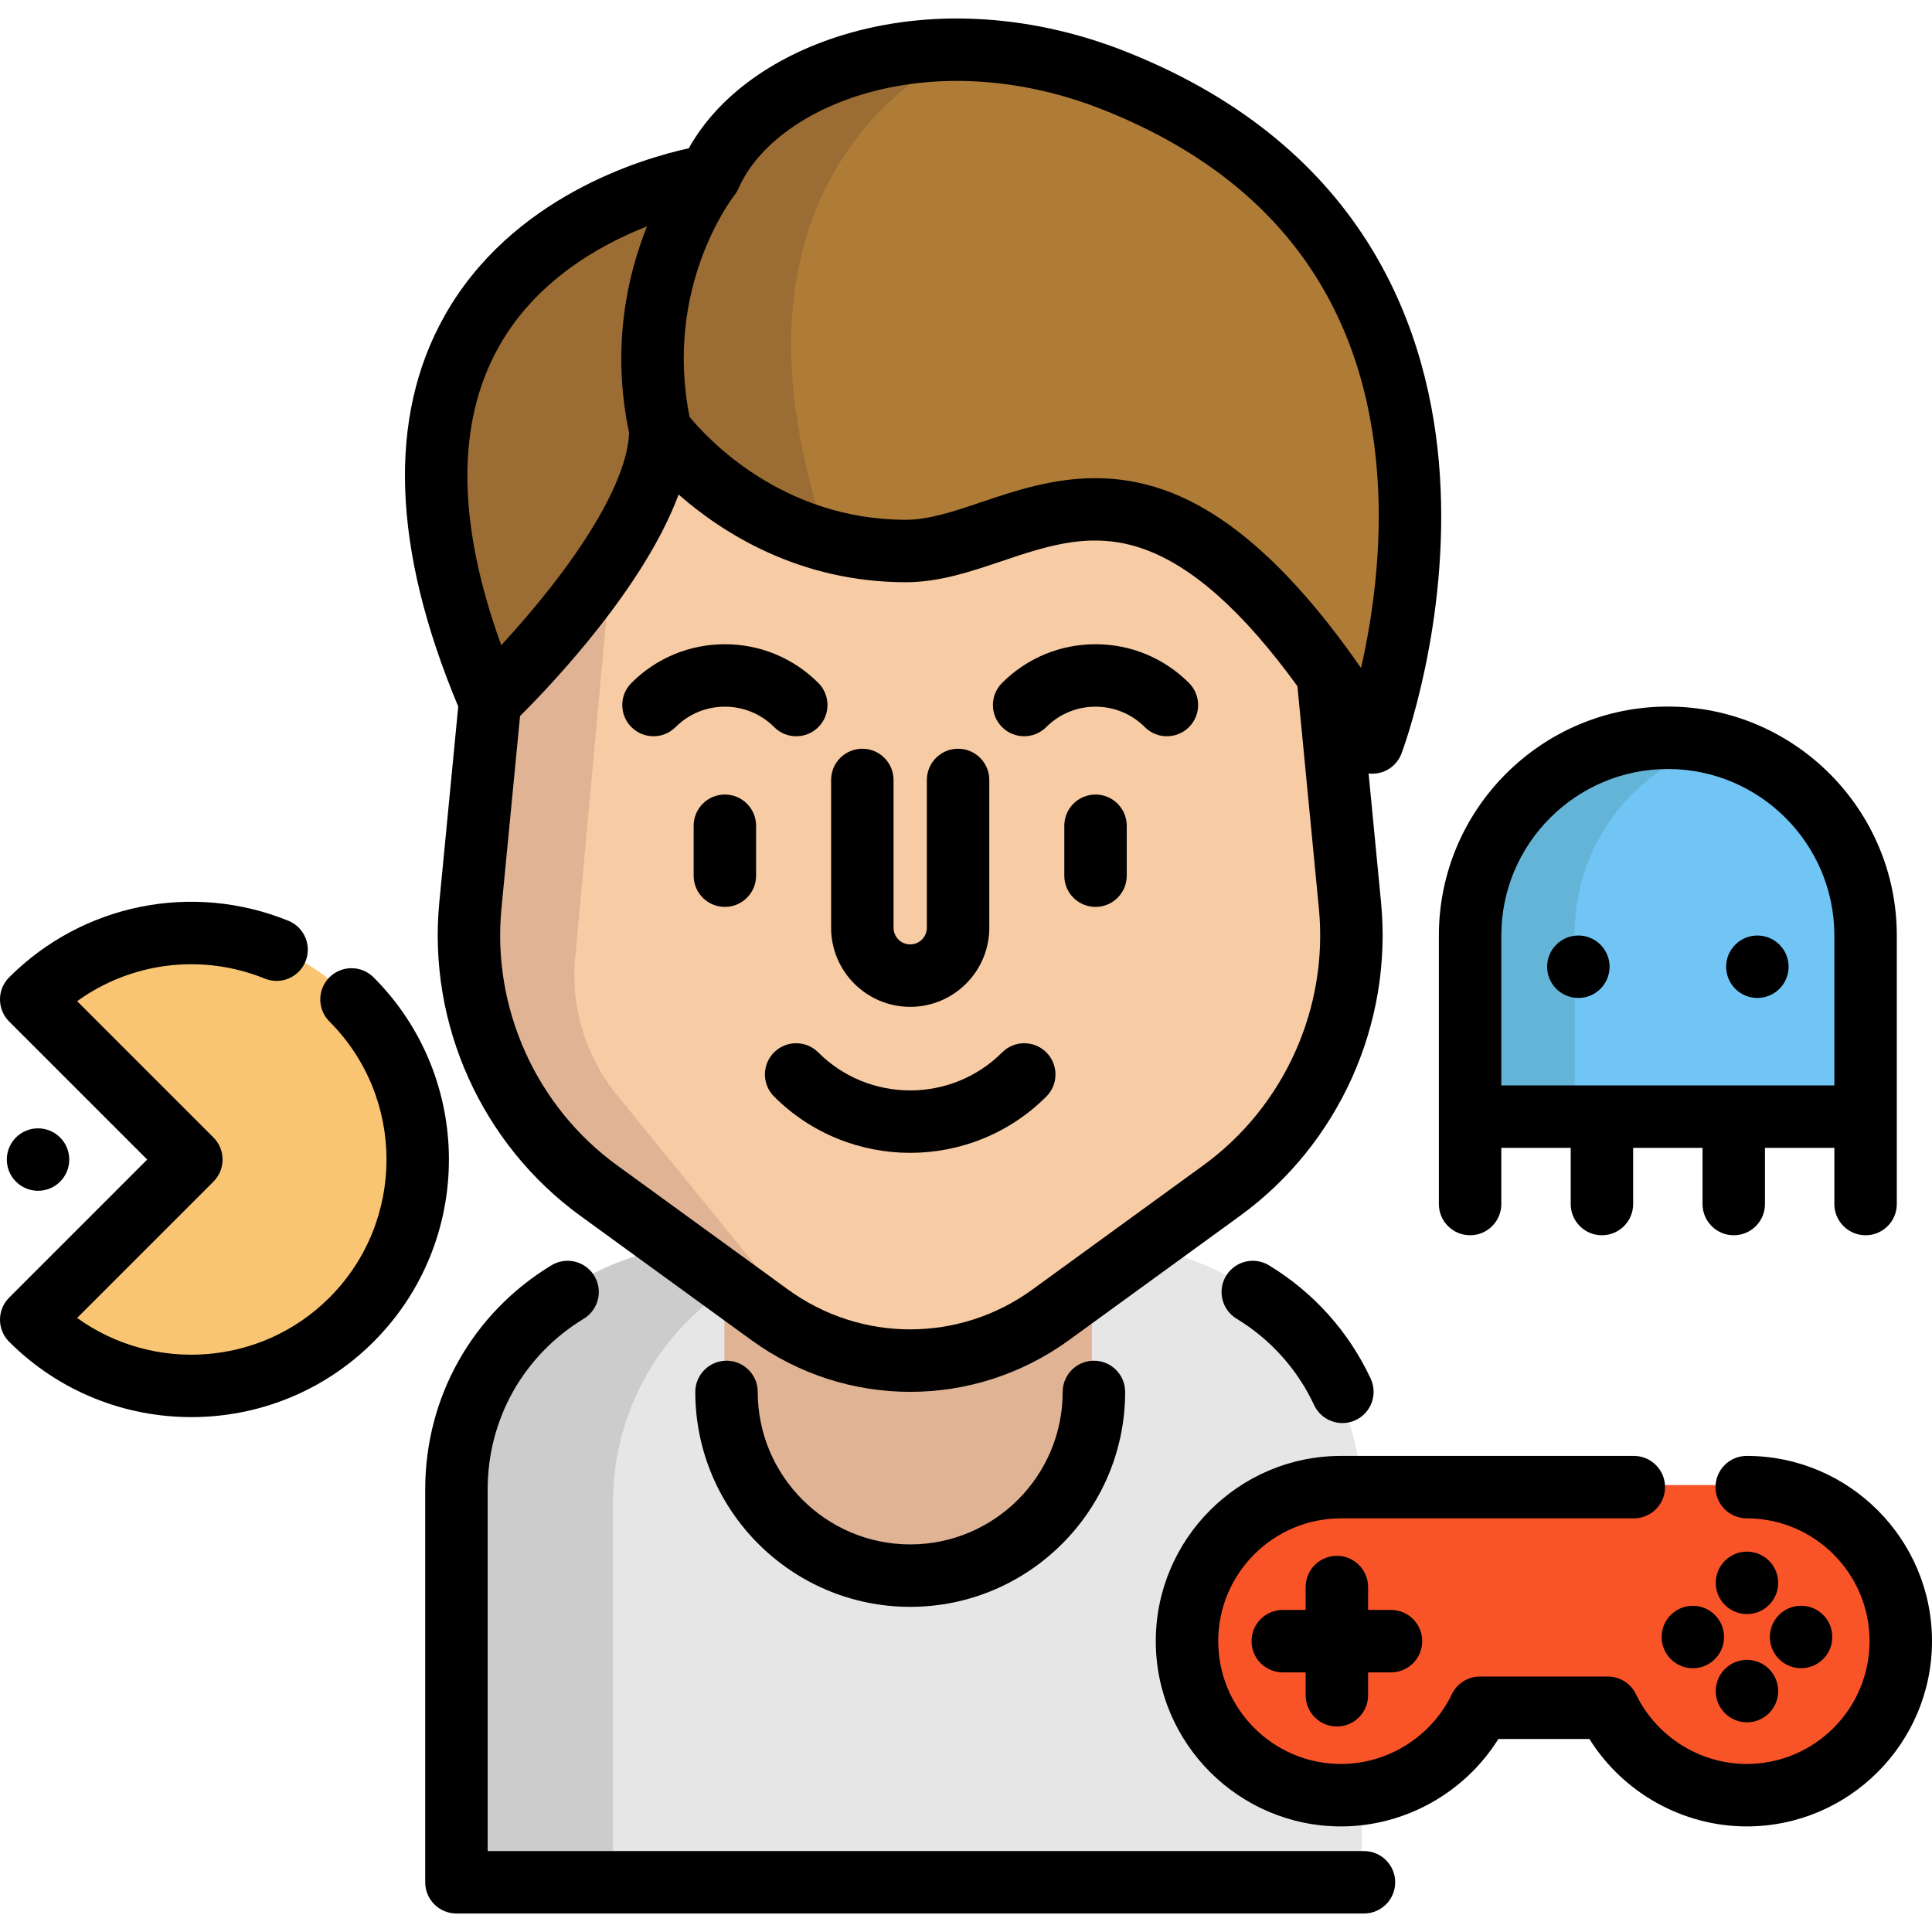 <?xml version="1.0" encoding="iso-8859-1"?>
<!-- Uploaded to: SVG Repo, www.svgrepo.com, Generator: SVG Repo Mixer Tools -->
<svg height="800px" width="800px" version="1.1" id="Layer_1" xmlns="http://www.w3.org/2000/svg" xmlns:xlink="http://www.w3.org/1999/xlink" 
	 viewBox="0 0 512 512" xml:space="preserve">
<path style="fill:#E6E6E6;" d="M292.685,329.88H188.639c-37.682,0-68.231,30.548-68.231,68.231v100.153h240.506V398.111
	C360.914,360.427,330.367,329.88,292.685,329.88z"/>
<path style="fill:#CCCCCC;" d="M230.679,329.88h-42.04c-37.682,0-68.231,30.548-68.231,68.231v100.153h42.04V398.111
	C162.448,360.427,192.996,329.88,230.679,329.88z"/>
<path style="fill:#E0B394;" d="M289.345,306.171v62.152c0,26.885-21.798,48.683-48.683,48.683
	c-26.893,0-48.683-21.798-48.683-48.683v-62.152H289.345z"/>
<path style="fill:#F7CBA4;" d="M203.424,347.879l-45.287-32.903c-23.931-17.387-36.878-46.14-34.033-75.584l7.855-81.284
	c5.41-55.984,52.456-98.702,108.7-98.702l0,0c56.244,0,103.29,42.719,108.7,98.702l7.855,81.284
	c2.845,29.444-10.1,58.196-34.033,75.584l-45.287,32.903C255.691,364.011,225.626,364.011,203.424,347.879z"/>
<path style="fill:#E0B394;" d="M152.286,255.411c-0.761,12.875,3.431,25.54,11.727,35.414l47.332,58.163
	c2.471,2.946,5.273,5.417,8.307,7.392c-5.693-1.986-11.165-4.832-16.229-8.506l-45.288-32.899
	c-23.929-17.387-36.87-46.137-34.024-75.583l7.844-81.287c5.362-55.438,51.543-97.868,107.069-98.674
	c-34.2,0.827-72.927,33.064-74.946,67.397L152.286,255.411z"/>
<path style="fill:#AF7C38;" d="M363.12,196.217c-59.575-97.085-91.569-50.749-123.563-50.749c-7.37,0-14.166-0.993-20.355-2.626
	c-29.004-7.634-44.736-29.368-44.736-29.368c0,28.684-45.145,71.931-45.145,71.931C76.454,62.063,187.55,46.11,187.55,46.11
	c8.727-19.913,36.186-34.708,69.548-33.406c11.981,0.452,24.713,2.979,37.62,8.098C411.662,67.138,363.12,196.217,363.12,196.217z"
	/>
<path style="fill:#9B6C34;" d="M219.202,142.842c-29.004-7.634-44.736-29.368-44.736-29.368c0,28.684-45.145,71.931-45.145,71.931
	C76.454,62.063,187.55,46.11,187.55,46.11c8.727-19.913,36.186-34.708,69.548-33.406C255.311,13.399,184.572,41.664,219.202,142.842
	z"/>
<path style="fill:#F95428;" d="M462.354,393.552H354.839c-22.545,0-40.82,18.275-40.82,40.82c0,22.545,18.275,40.82,40.82,40.82
	c16.221,0,30.232-9.462,36.815-23.168h33.885c6.584,13.706,20.594,23.168,36.815,23.168c22.545,0,40.82-18.275,40.82-40.82
	C503.174,411.827,484.898,393.552,462.354,393.552z"/>
<path style="fill:#F9C573;" d="M50.16,306.744L7.722,264.306c23.437-23.437,61.437-23.437,84.875,0
	c23.438,23.437,23.437,61.437,0,84.875c-23.437,23.437-61.437,23.437-84.875,0L50.16,306.744z"/>
<path style="fill:#71C5F4;" d="M441.443,194.969L441.443,194.969c-28.942,0-52.404,23.462-52.404,52.404v47.991h104.808v-47.991
	C493.847,218.432,470.386,194.969,441.443,194.969z"/>
<path style="fill:#64B4D8;" d="M455.575,196.913c-4.497-1.257-9.232-1.944-14.13-1.944l0,0c-28.942,0-52.404,23.462-52.404,52.404
	v47.991h28.261v-47.991C417.301,223.329,433.5,203.082,455.575,196.913z"/>
<path d="M265.586,278.893c-13.439,13.44-35.308,13.441-48.75,0c-3.23-3.231-8.47-3.23-11.701,0
	c-3.231,3.231-3.231,8.471,0.001,11.702c9.947,9.946,23.011,14.919,36.076,14.919c13.066,0,26.131-4.973,36.077-14.919
	c3.231-3.231,3.231-8.471,0-11.702C274.055,275.661,268.817,275.661,265.586,278.893z"/>
<path d="M192.098,210.56c-4.571,0-8.274,3.705-8.274,8.274v13.234c0,4.57,3.704,8.274,8.274,8.274s8.274-3.705,8.274-8.274v-13.234
	C200.372,214.265,196.669,210.56,192.098,210.56z"/>
<path d="M290.324,170.73c-9.357,0-18.153,3.643-24.769,10.259c-3.231,3.231-3.231,8.471,0.001,11.702c3.23,3.231,8.47,3.23,11.701,0
	c3.49-3.491,8.13-5.413,13.067-5.413c4.936,0,9.576,1.922,13.066,5.413c1.616,1.616,3.733,2.424,5.852,2.424
	c2.117,0,4.235-0.808,5.85-2.424c3.232-3.231,3.232-8.471,0.001-11.702C308.476,174.374,299.68,170.73,290.324,170.73z"/>
<path d="M205.166,192.691c1.615,1.615,3.733,2.424,5.85,2.424s4.235-0.808,5.852-2.424c3.231-3.231,3.231-8.471-0.001-11.702
	c-6.615-6.616-15.412-10.259-24.768-10.259c-9.357,0-18.153,3.643-24.769,10.259c-3.231,3.231-3.231,8.471,0.001,11.702
	c3.23,3.231,8.47,3.23,11.701,0c3.49-3.491,8.13-5.413,13.067-5.413C197.034,187.279,201.675,189.201,205.166,192.691z"/>
<path d="M290.324,210.56c-4.571,0-8.274,3.705-8.274,8.274v13.234c0,4.57,3.704,8.274,8.274,8.274c4.571,0,8.274-3.705,8.274-8.274
	v-13.234C298.598,214.265,294.894,210.56,290.324,210.56z"/>
<path d="M361.467,490.551H129.235v-95.86c0-18.63,9.524-35.535,25.477-45.221c3.905-2.372,5.15-7.461,2.779-11.367
	c-2.371-3.907-7.46-5.15-11.368-2.779c-20.937,12.712-33.437,34.904-33.437,59.366v104.135c0,4.57,3.704,8.274,8.274,8.274h240.506
	c4.571,0,8.274-3.705,8.274-8.274C369.741,494.256,366.037,490.551,361.467,490.551z"/>
<path d="M336.293,335.324c-3.905-2.371-8.995-1.128-11.368,2.779c-2.371,3.907-1.126,8.996,2.779,11.367
	c8.998,5.463,16.104,13.376,20.549,22.884c1.404,3.006,4.388,4.772,7.501,4.772c1.173,0,2.366-0.25,3.499-0.781
	c4.139-1.935,5.927-6.86,3.99-10.999C357.412,352.869,348.093,342.488,336.293,335.324z"/>
<path d="M281.624,368.875c0,22.282-18.128,40.408-40.409,40.408s-40.408-18.127-40.408-40.408c0-4.57-3.704-8.274-8.274-8.274
	s-8.274,3.705-8.274,8.274c0,31.407,25.551,56.957,56.957,56.957c31.407,0,56.958-25.551,56.958-56.957
	c0-4.57-3.704-8.274-8.274-8.274C285.327,360.601,281.624,364.305,281.624,368.875z"/>
<path d="M241.211,266.825c11.559,0,20.962-9.403,20.962-20.962v-39.165c0-4.57-3.704-8.274-8.274-8.274
	c-4.571,0-8.274,3.705-8.274,8.274v39.165c0,2.434-1.979,4.413-4.413,4.413c-2.434,0-4.413-1.979-4.413-4.413v-39.165
	c0-4.57-3.704-8.274-8.274-8.274s-8.274,3.705-8.274,8.274v39.165C220.249,257.422,229.652,266.825,241.211,266.825z"/>
<path d="M462.906,385.83c-4.571,0-8.274,3.705-8.274,8.274c0,4.57,3.704,8.274,8.274,8.274c17.946,0,32.546,14.6,32.546,32.546
	s-14.599,32.546-32.546,32.546c-12.441,0-23.966-7.253-29.356-18.477c-1.378-2.867-4.277-4.691-7.459-4.691h-33.885
	c-3.182,0-6.081,1.824-7.459,4.692c-5.39,11.223-16.914,18.476-29.356,18.476c-17.946,0-32.546-14.6-32.546-32.546
	s14.599-32.546,32.546-32.546h77.594c4.571,0,8.274-3.705,8.274-8.274c0-4.57-3.704-8.274-8.274-8.274h-77.594
	c-27.07,0-49.094,22.024-49.094,49.094s22.024,49.094,49.094,49.094c16.97,0,32.805-8.943,41.691-23.168h24.132
	c8.888,14.227,24.721,23.168,41.691,23.168c27.07,0,49.094-22.024,49.094-49.094S489.976,385.83,462.906,385.83z"/>
<path d="M354.287,457.54c4.571,0,8.274-3.705,8.274-8.274v-6.068h6.068c4.571,0,8.274-3.705,8.274-8.274s-3.704-8.274-8.274-8.274
	h-6.068v-6.068c0-4.57-3.704-8.274-8.274-8.274c-4.571,0-8.274,3.705-8.274,8.274v6.068h-6.068c-4.571,0-8.274,3.705-8.274,8.274
	s3.704,8.274,8.274,8.274h6.068v6.068C346.013,453.835,349.717,457.54,354.287,457.54z"/>
<path d="M116.419,239.153c-3.114,32.221,11.219,64.054,37.406,83.073l45.288,32.91c12.589,9.147,27.338,13.721,42.094,13.72
	c14.751-0.001,29.511-4.574,42.103-13.72l45.287-32.91c26.181-19.023,40.511-50.855,37.395-83.073l-3.301-34.174
	c0.322,0.039,0.649,0.063,0.977,0.063c0.261,0,0.526-0.012,0.79-0.038c3.146-0.301,5.845-2.366,6.957-5.324
	c0.522-1.386,12.735-34.393,10.166-73.782c-2.421-37.111-18.83-86.708-83.264-112.238C274.127,4.075,248.3,2.29,225.59,8.631
	c-19.769,5.522-35.194,16.571-43.056,30.667c-12.304,2.686-47.008,12.846-64.767,44.475c-15.076,26.851-13.831,61.656,3.67,103.463
	L116.419,239.153z M318.87,308.839l-45.286,32.909c-19.366,14.066-45.385,14.066-64.742,0.001l-45.29-32.911
	c-21.466-15.59-33.214-41.681-30.662-68.092l4.928-50.988c8.167-8.124,32.873-34.027,42.021-58.704
	c11.689,10.256,32.061,23.242,60.269,23.242c8.804,0,17.208-2.833,25.334-5.572c12.309-4.149,23.937-8.068,37.537-3.273
	c12.976,4.574,26.438,16.55,40.853,36.397l5.689,58.901C352.074,267.154,340.33,293.246,318.87,308.839z M230.042,24.571
	c19.247-5.376,41.331-3.786,62.181,4.475c45.102,17.87,69.599,50.651,72.812,97.43c1.356,19.723-1.493,38.015-4.351,50.548
	c-17.793-25.611-34.962-41.106-52.201-47.183c-6.387-2.252-12.464-3.124-18.218-3.124c-11.349,0-21.434,3.399-30.109,6.324
	c-7.178,2.419-13.956,4.705-20.047,4.705c-32.841,0-52.726-21.618-57.368-27.278c-6.79-34.06,10.956-57.518,11.855-58.676
	c0,0,0.001-0.001,0.001-0.002c0.002-0.003,0.009-0.011,0.011-0.013c0.003-0.004,0.006-0.009,0.009-0.013
	c0.424-0.541,0.784-1.136,1.067-1.782C200.626,38.699,213.47,29.2,230.042,24.571z M132.134,91.987
	c9.718-17.395,26.477-26.954,39.34-31.998c-5.213,12.944-9.536,31.954-4.762,54.699c-0.317,9.69-7.612,24.127-20.66,40.802
	c-4.666,5.963-9.369,11.326-13.216,15.504C121.119,138.683,120.873,112.145,132.134,91.987z"/>
<path d="M99.001,259.007c-3.231-3.23-8.47-3.231-11.702,0c-3.231,3.231-3.231,8.47,0,11.701c20.174,20.174,20.174,53,0.001,73.173
	c-18.182,18.182-46.645,19.977-66.856,5.384l36.119-36.119c3.231-3.231,3.231-8.47,0-11.701l-36.12-36.12
	c14.292-10.332,33.027-12.761,49.744-5.982c4.234,1.719,9.061-0.323,10.778-4.559c1.718-4.234-0.323-9.06-4.559-10.778
	c-25.494-10.337-54.532-4.448-73.982,15.001c-3.231,3.231-3.231,8.47,0,11.701l36.587,36.587L2.424,343.882
	c-3.231,3.231-3.231,8.47,0,11.701c13.315,13.315,30.799,19.971,48.289,19.97c17.486-0.001,34.977-6.658,48.29-19.97
	C125.626,328.958,125.626,285.633,99.001,259.007z"/>
<path d="M381.317,295.916v23.168c0,4.57,3.704,8.274,8.274,8.274c4.571,0,8.274-3.705,8.274-8.274V304.19h18.388v14.894
	c0,4.57,3.704,8.274,8.274,8.274c4.571,0,8.274-3.705,8.274-8.274V304.19h18.388v14.894c0,4.57,3.704,8.274,8.274,8.274
	c4.571,0,8.274-3.705,8.274-8.274V304.19h18.387v14.894c0,4.57,3.704,8.274,8.274,8.274c4.571,0,8.274-3.705,8.274-8.274v-23.168
	v-47.991c0-33.458-27.22-60.678-60.677-60.678h-0.001c-33.458,0-60.678,27.22-60.678,60.678L381.317,295.916L381.317,295.916z
	 M397.865,247.925c0-24.333,19.797-44.13,44.131-44.13c24.333,0,44.128,19.797,44.128,44.13v39.717h-88.259V247.925z"/>
<circle cx="418.282" cy="256.195" r="8.274"/>
<circle cx="465.721" cy="256.195" r="8.274"/>
<circle cx="462.963" cy="419.474" r="8.274"/>
<circle cx="448.621" cy="433.827" r="8.274"/>
<circle cx="462.963" cy="448.158" r="8.274"/>
<circle cx="477.305" cy="433.816" r="8.274"/>
<circle cx="10.08" cy="307.297" r="8.274"/>
</svg>